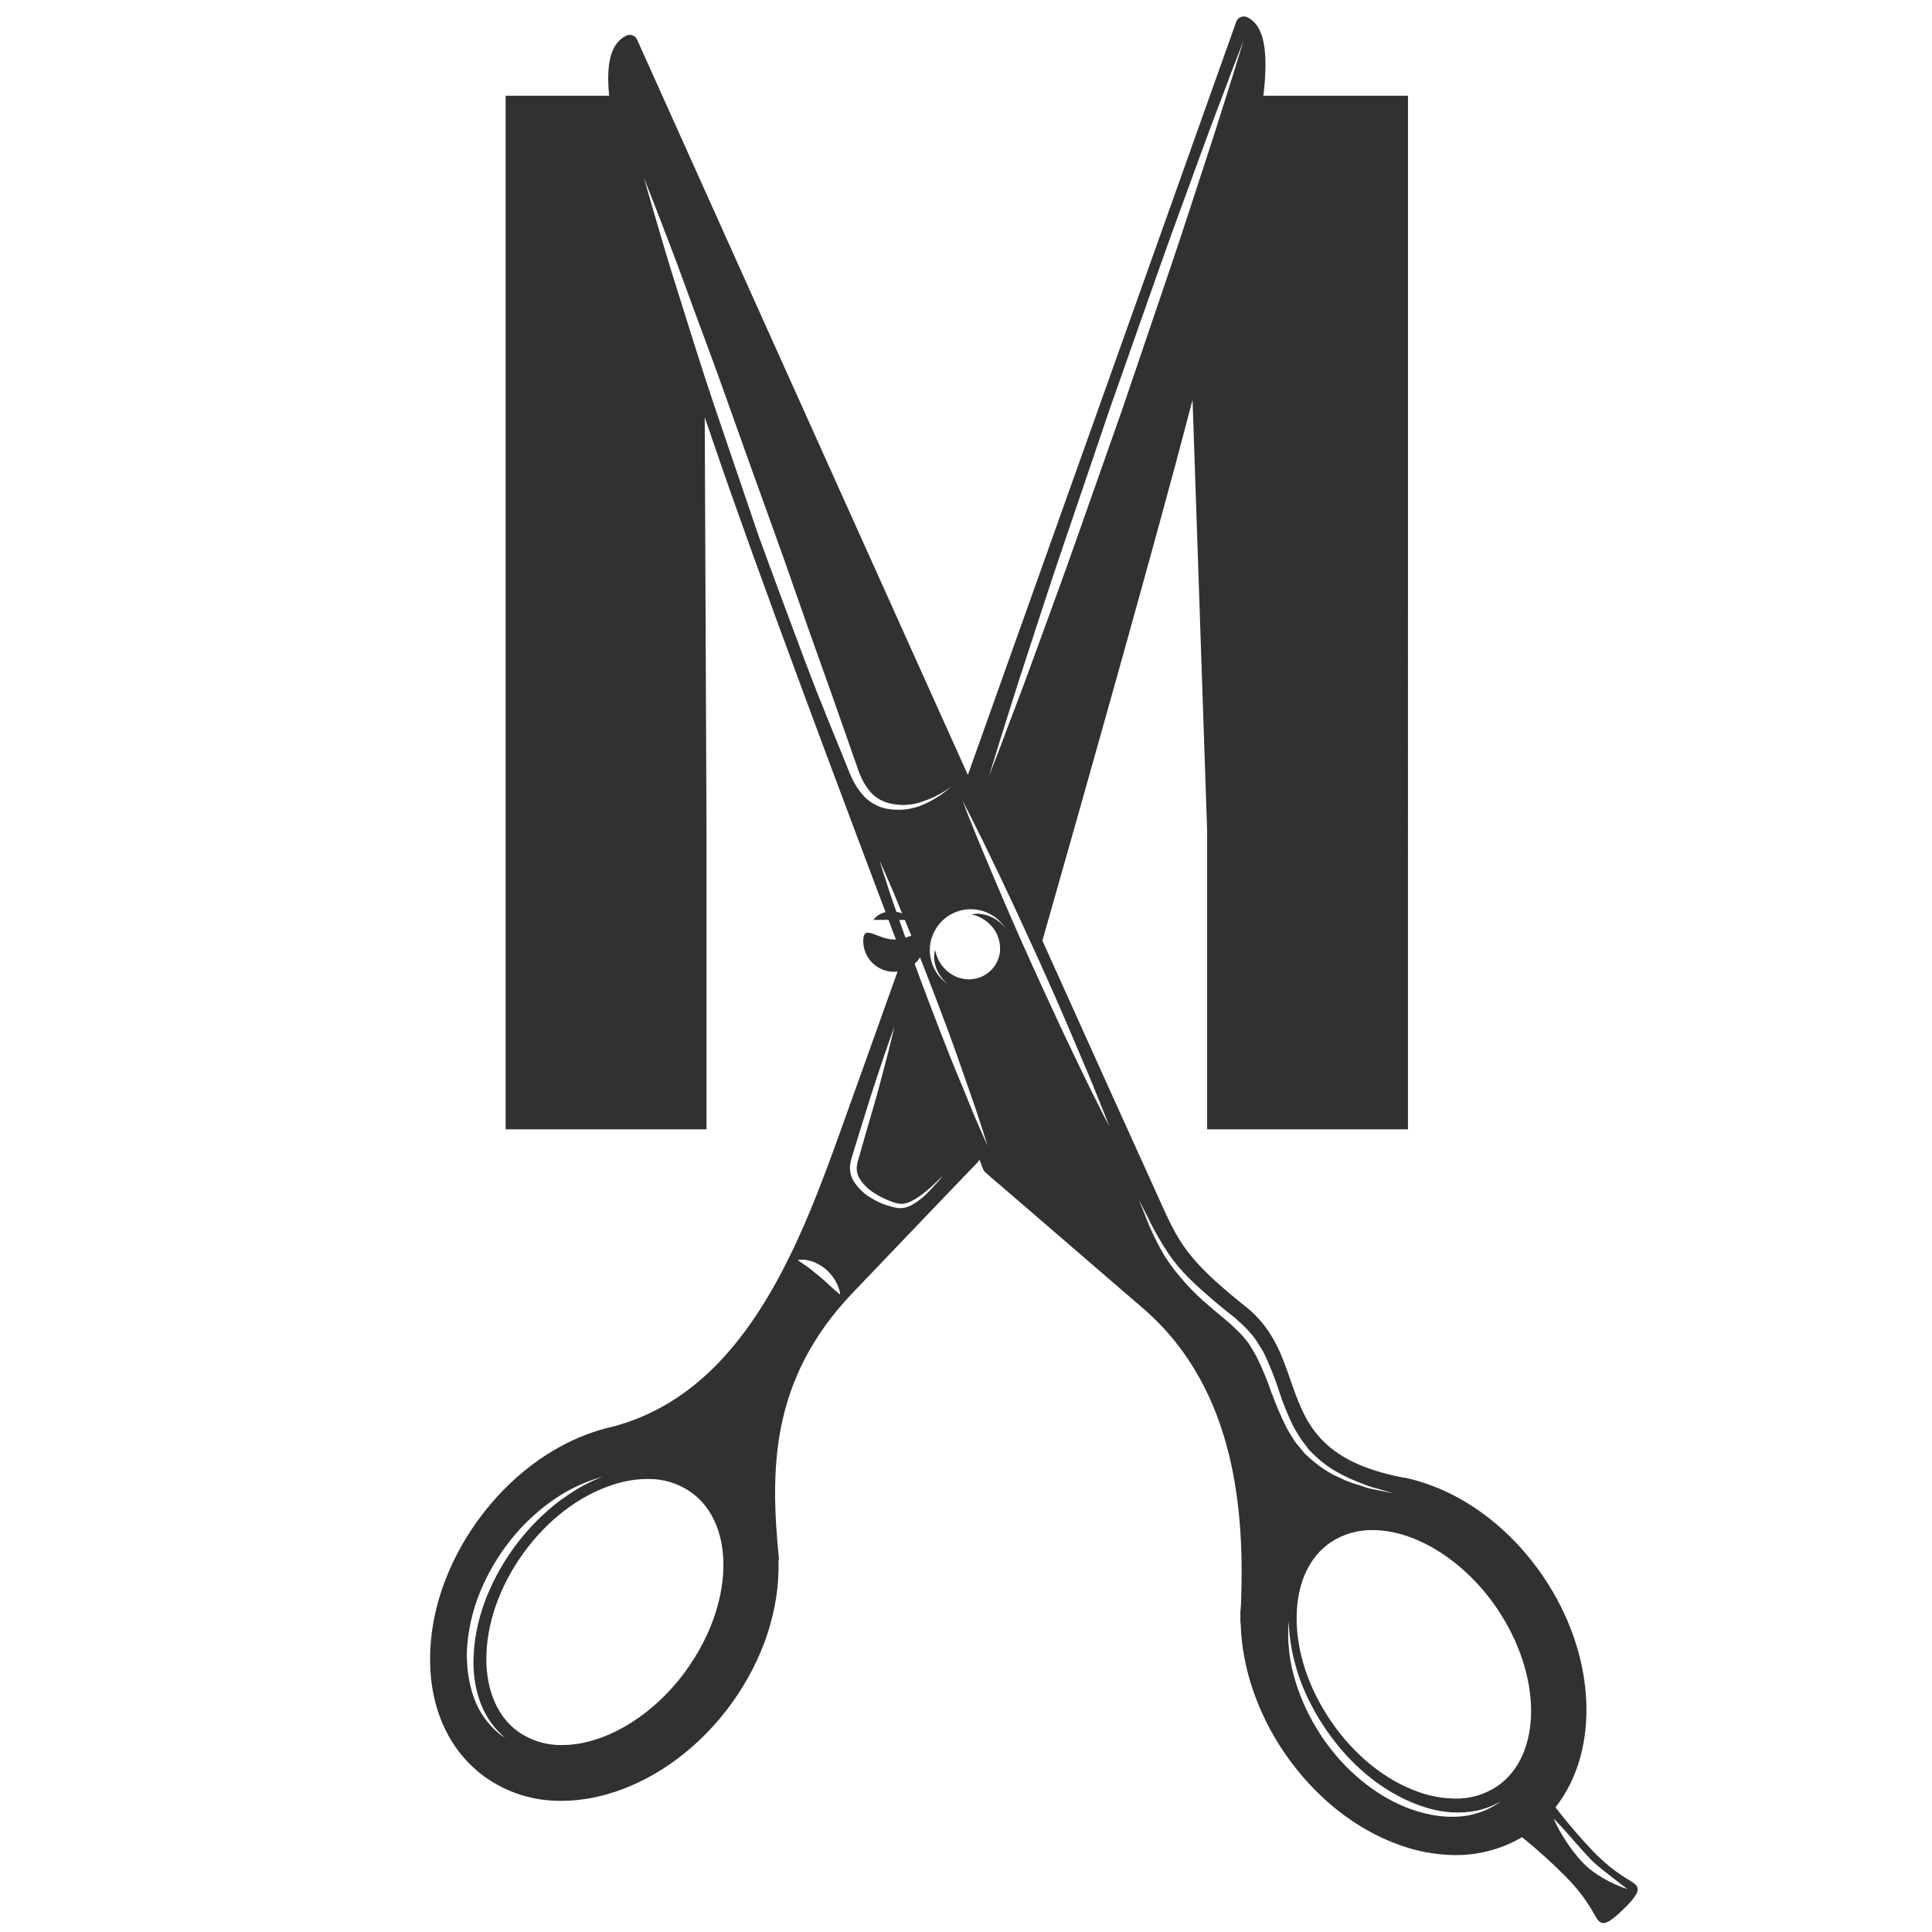 <svg xmlns="http://www.w3.org/2000/svg" id="Layer_1" data-name="Layer 1" viewBox="0 0 512 512"><defs><style>      .cls-1 {        fill: #313132;      }    </style></defs><path class="cls-1" d="M433.45,499.46c-1.21-1.25-5.11-2.52-11.28-8.86-3.52-3.7-6.84-7.59-9.95-11.64,11.82-14.98,11.01-40.26-3.33-61.28-9.36-13.72-22.76-23.21-36.83-26.12h-.27c-22.28-4.3-25.91-14.71-29.76-25.72-2.39-6.88-4.87-13.99-11.86-19.53-15.76-12.54-17.85-17.15-22.92-28.39-.43-.96-.9-1.97-1.36-3.03-4.13-9.03-15.33-33.83-29.64-65.61,13.09-45.98,30.46-107.6,38.63-138.91.39-1.5.77-2.94,1.16-4.43l3.85,113.76v79.58h53.24V25.37h-38.32c1.39-11.83.23-18.72-4.31-20.81-.28-.13-.59-.2-.9-.2-.28,0-.56.06-.82.17-.55.23-.98.68-1.17,1.25-.61,1.71-40.15,112.75-71.12,199.59C217.23,118.18,169.58,12.18,168.83,10.49c-.48-1.07-1.74-1.55-2.81-1.07-.02,0-.04.02-.06.03-4.11,2.01-5.37,7.31-4.53,15.92h-27.44v273.91h53.24v-79.58l-.47-109.11,2.83,8.25c10.9,31.95,32.96,90.88,49.62,134.87-8.64,24.19-15.23,42.58-17.92,50.04-11.64,32.16-26.94,67.1-60.87,74.81-.9.24-1.73.48-2.57.75-11.85,3.82-22.92,12.18-31.15,23.52-8.23,11.34-12.76,24.45-12.72,36.91,0,13.34,5.2,24.41,14.52,31.17,5.76,4.1,12.64,6.31,19.71,6.33h.58c16.23,0,33.47-9.85,44.98-25.67h0c8.46-11.64,12.91-25.08,12.54-37.99.08-.26.1-.54.08-.82-2.21-22.81-2.53-47.02,19.6-70.17,22.77-23.85,33.01-34.5,33.14-34.61.19-.22.33-.46.42-.73.6,1.58.9,2.47.99,2.57.12.34.33.65.6.9.14.12,14.66,12.59,41.83,36.05,25.08,21.67,26.79,55.13,25.9,78.43,0,.15,0,.39-.05.62-.05.47-.09.9-.11,1.42v2.41c-.01.25.02.49.09.73.32,11.54,4.42,23.62,11.58,34.13,7.9,11.57,18.71,20.24,30.46,24.42,4.58,1.67,9.4,2.57,14.28,2.69h.56c6.21.04,12.32-1.6,17.68-4.75,4.11,3.33,8.04,6.88,11.76,10.64,6.16,6.34,7.32,10.28,8.53,11.53s2.69.7,6.55-3.05,4.45-5.29,3.24-6.53ZM133.07,460.04c-.76-.54-1.47-1.14-2.13-1.79-2.41-2.35-4.25-5.22-5.37-8.39-.75-2.12-1.27-4.31-1.55-6.54-.15-1.19-.24-2.39-.29-3.68s0-2.49.11-3.82c.48-5.44,1.88-10.75,4.16-15.71,1.14-2.52,2.45-4.95,3.94-7.28.73-1.16,1.5-2.25,2.31-3.33s1.61-2.06,2.46-3.06c3.08-3.57,6.63-6.72,10.53-9.36,2.76-1.85,5.72-3.38,8.82-4.55,1.13-.41,2.02-.7,2.64-.9l.94-.27s-1.28.48-3.42,1.5c-1.06.53-2.34,1.18-3.74,2.05s-2.93,1.91-4.55,3.1c-7.79,6.08-13.97,13.96-18.02,22.97-2.18,4.75-3.59,9.81-4.19,15-.13,1.21-.18,2.44-.23,3.68s0,2.36.08,3.49c.16,2.13.54,4.23,1.16,6.27.87,3.12,2.4,6.01,4.48,8.49.6.69,1.24,1.35,1.91,1.97l.73.64-.78-.48ZM181.74,442.81h0c-8.68,11.94-21.5,19.64-32.71,19.64-4.21.1-8.33-1.16-11.77-3.58-5.37-3.91-8.35-10.75-8.38-19.17,0-9.32,3.48-19.32,9.85-28.13,6.38-8.81,14.8-15.23,23.67-18.09,2.95-.99,6.04-1.51,9.15-1.54h.35c4.06-.02,8.02,1.23,11.32,3.58,11.88,8.59,11.21,29.85-1.5,47.29ZM264.67,197.28c1.73-5.37,4.06-13.1,7.09-22.29,3.03-9.19,6.44-19.95,10.35-31.35l12.18-35.83c4.29-12.16,8.57-24.33,12.59-35.74,4.01-11.41,8-22.03,11.29-31.15,3.29-9.13,6.27-16.61,8.19-21.9l3.2-8.28-2.61,8.48c-1.73,5.37-4.07,13.1-7.09,22.29-3.03,9.19-6.45,19.94-10.34,31.35l-12.21,35.91c-4.29,12.16-8.57,24.33-12.59,35.74s-7.98,21.97-11.26,31.07c-3.28,9.1-6.27,16.61-8.2,21.9l-3.2,8.28,2.62-8.48ZM225.38,205.4c-3.46-8.72-7.71-18.66-11.8-29.56s-8.42-22.51-12.66-34.16l-11.74-34.49c-3.72-11.02-6.85-21.41-9.68-30.28s-4.93-16.32-6.48-21.5l-2.35-8.21,3.13,7.95c1.9,5.06,4.78,12.26,7.94,21.01,3.15,8.74,7.04,18.87,10.91,29.83,3.87,10.96,8.06,22.59,12.28,34.26s8.18,23.38,12.12,34.31c3.94,10.93,7.46,21.21,10.53,29.9.71,1.97,1.75,3.81,3.09,5.42,1.24,1.38,2.84,2.38,4.61,2.89,3.04.85,6.28.72,9.24-.37,1.97-.65,3.87-1.53,5.63-2.62.64-.38,1.25-.8,1.85-1.25-.55.5-1.12.98-1.72,1.42-1.69,1.28-3.53,2.37-5.47,3.22-3.12,1.39-6.59,1.78-9.94,1.13-2.14-.45-4.1-1.5-5.66-3.04-1.63-1.71-2.92-3.7-3.82-5.88h-.02ZM222.11,342.65c-.34-.27-.77-.68-1.3-1.13s-1.11-.99-1.71-1.57-1.26-1.15-1.93-1.7c-1.32-1.12-2.69-2.18-3.82-2.96s-1.96-1.34-1.96-1.34c.83-.18,1.68-.18,2.51,0,.85.15,1.67.42,2.44.8.88.43,1.71.96,2.47,1.58.73.65,1.39,1.37,1.97,2.15.49.69.91,1.43,1.23,2.21.34.76.56,1.57.65,2.39,0,0-.2-.12-.53-.42h-.02ZM248.02,313.75c-.63.73-1.42,1.6-2.4,2.55-1.09,1.1-2.31,2.05-3.64,2.84-.81.49-1.7.82-2.63.99-.49.07-.99.07-1.48,0-.49-.07-.97-.17-1.44-.3-2-.5-3.92-1.31-5.66-2.42-1.98-1.15-3.62-2.79-4.77-4.77-.57-1.14-.83-2.42-.74-3.7l.14-.82v-.21c.06-.26.05-.19.08-.3l.12-.39.46-1.59c1.31-4.22,2.61-8.44,3.83-12.39s2.48-7.61,3.5-10.75,1.98-5.74,2.61-7.58l1.03-2.86s-.25,1.07-.7,2.96-1.1,4.57-1.97,7.77-1.79,6.94-2.98,10.91-2.37,8.22-3.58,12.46l-.49,1.59-.12.39s-.07.22,0,.11v.21l-.15.81c-.05.93.13,1.85.54,2.69.98,1.73,2.39,3.18,4.09,4.21,1.61,1.04,3.35,1.87,5.18,2.47.8.3,1.66.43,2.52.39.77-.12,1.52-.37,2.21-.73,1.3-.69,2.53-1.51,3.66-2.45.9-.72,1.77-1.49,2.59-2.29,1.4-1.33,2.14-2.16,2.14-2.16-.61.82-1.25,1.61-1.94,2.36ZM260.3,300.48c-.9-2.04-2.19-4.92-3.58-8.43s-3.17-7.58-4.92-11.99-3.58-9.12-5.37-13.83-3.58-9.47-5.15-13.93-3.02-8.65-4.28-12.23-2.18-6.6-2.88-8.7l-1.04-3.32,1.42,3.17c.9,2.04,2.18,4.92,3.58,8.43s3.16,7.58,4.91,11.99,3.58,9.12,5.37,13.83,3.58,9.47,5.15,13.93,3.02,8.64,4.28,12.23,2.18,6.6,2.88,8.7l1.04,3.32-1.42-3.17ZM257.88,242.41c.45.12.9.28,1.33.46,1.45.62,2.74,1.57,3.76,2.78,1.32,1.58,2.04,3.57,2.06,5.63v.77c-.03.3-.07.6-.14.9-.12.51-.28,1.02-.47,1.51-.42,1.03-1.06,1.97-1.86,2.74-.8.78-1.75,1.39-2.79,1.79-1.04.39-2.15.57-3.27.54-1.04-.04-2.06-.26-3.03-.65-2.38-1.02-4.23-2.96-5.15-5.37-.17-.44-.31-.89-.42-1.34l-.13-.49s0,.17-.09.5c-.09.49-.13.98-.13,1.48.06,1.86.69,3.67,1.79,5.17.51.72,1.11,1.37,1.79,1.93-4.95-3.39-6.21-10.15-2.82-15.09,3.39-4.95,10.15-6.21,15.09-2.82,1.2.82,2.22,1.88,3.01,3.1-1.68-2.21-4.23-3.59-7-3.8-.49-.02-.99,0-1.48.09l-.51.07.44.13ZM292.12,294.89c-1.15-2.33-2.86-5.61-4.77-9.62s-4.2-8.65-6.54-13.68c-2.34-5.03-4.81-10.41-7.26-15.79-2.45-5.38-4.83-10.81-7.03-15.9s-4.18-9.85-5.92-13.96-3.06-7.54-4.05-9.93l-1.46-3.82,1.86,3.63c1.14,2.32,2.85,5.61,4.77,9.61s4.19,8.66,6.53,13.69,4.81,10.41,7.26,15.79c2.45,5.38,4.83,10.8,7.02,15.9s4.19,9.85,5.93,13.96,3.06,7.55,4.05,9.94l1.48,3.79-1.88-3.59ZM337.06,369.4c-1.04-3.14-2.29-6.2-3.73-9.17-.33-.75-.72-1.47-1.16-2.15-.43-.68-.8-1.42-1.27-2.06-.93-1.29-1.99-2.49-3.15-3.58l-1.74-1.64-1.85-1.57c-1.25-1.01-2.48-2.09-3.69-3.12-4.48-3.72-8.41-8.08-11.64-12.93-2.1-3.51-3.88-7.2-5.33-11.03-1.1-2.76-1.73-4.28-1.73-4.28l2.1,4.13c1.73,3.64,3.72,7.15,5.97,10.5,1.54,2.19,3.27,4.24,5.17,6.14,2.02,2.02,4.29,4,6.66,6.06,1.21.99,2.41,2.02,3.7,3.03l1.91,1.52,1.89,1.72c1.27,1.17,2.43,2.46,3.46,3.85.52.7.9,1.46,1.4,2.19.48.72.91,1.48,1.26,2.27,1.43,3.07,2.67,6.23,3.7,9.46.99,3.04,2.19,6.02,3.58,8.9.7,1.36,1.5,2.64,2.29,3.88l1.33,1.73.65.9c.23.26.5.49.74.74,1.85,1.9,3.95,3.56,6.23,4.92,1.96,1.13,4,2.12,6.11,2.94l2.69,1.05c.82.31,1.63.47,2.33.69l4.48,1.27-4.54-.9c-.73-.16-1.53-.27-2.38-.52l-2.77-.9c-1.06-.29-2.1-.65-3.12-1.08l-3.32-1.56c-2.45-1.32-4.71-2.96-6.73-4.87-.27-.25-.56-.48-.82-.75l-.73-.9-1.49-1.79c-.92-1.3-1.76-2.65-2.52-4.05-1.49-2.92-2.79-5.94-3.89-9.04h-.03ZM384.7,481.48c-2.36-.03-4.71-.33-7-.9-2.3-.55-4.53-1.32-6.68-2.3-2.15-.97-4.22-2.11-6.18-3.42-1.96-1.31-3.82-2.75-5.58-4.32-1.76-1.56-3.41-3.24-4.94-5.03-1.51-1.76-2.92-3.6-4.21-5.53h0v-.05c-1.48-2.23-2.81-4.57-3.96-6.99-1.14-2.42-2.1-4.92-2.88-7.48-.39-1.28-.72-2.57-1-3.88s-.47-2.62-.63-3.94-.23-2.69-.27-3.98c-.03-1.32.02-2.64.14-3.96.08,2.62.38,5.24.9,7.81.52,2.56,1.22,5.08,2.09,7.55.89,2.44,1.95,4.82,3.18,7.11,1.2,2.3,2.55,4.51,4.04,6.64h0c1.31,1.86,2.71,3.66,4.2,5.37,1.49,1.7,3.08,3.32,4.77,4.83,3.35,3.04,7.1,5.6,11.15,7.61,2.02.98,4.12,1.81,6.27,2.47,2.16.65,4.39,1.06,6.64,1.2,2.26.13,4.53-.03,6.75-.47,2.24-.51,4.38-1.36,6.36-2.52-3.8,2.8-8.42,4.26-13.13,4.15h-.03ZM396.68,473.42c-3.27,2.18-7.13,3.31-11.06,3.22-3.35-.04-6.66-.64-9.81-1.79-8.8-3.13-17.02-9.8-23.15-18.81h0c-6.11-8.96-9.32-19.05-9.02-28.36.27-8.46,3.45-15.17,8.96-18.92,3.3-2.2,7.19-3.34,11.15-3.27h.35c11.31.16,24.07,8.26,32.51,20.6,12.15,17.83,12.2,39.06.12,47.32h-.04ZM427.21,498.98c-1.34-.64-2.64-1.37-3.89-2.19-.71-.47-1.4-.97-2.06-1.5-.68-.56-1.32-1.16-1.93-1.79-2.15-2.35-4.03-4.93-5.63-7.69-.74-1.24-1.4-2.53-1.97-3.86,0,0,1.25,1.23,2.96,3.14l2.89,3.27c1.06,1.19,2.15,2.48,3.31,3.67.54.61,1.11,1.19,1.72,1.73.56.5,1.25,1.08,1.84,1.55l3.41,2.69,3.42,2.61c-1.39-.42-2.74-.96-4.03-1.63h-.03Z"></path><path class="cls-1" d="M228.77,249.26c-.07,4.5,3.53,8.2,8.03,8.27,4.5.07,8.2-3.53,8.27-8.03.07-4.51-3.64-.46-8.14-.52s-8.1-4.22-8.16.28Z"></path><path class="cls-1" d="M234.3,241.81c-.56.18-1.1.44-1.59.76-.35.23-.67.51-.94.83l-.29.38h3.2c.55-.04,1.11-.04,1.66,0,.55-.05,1.11-.05,1.66,0,.52.06,1.07,0,1.51,0h1.64l-.29-.38c-.27-.32-.59-.6-.94-.83-.49-.33-1.02-.59-1.58-.76-.66-.16-1.33-.27-2-.33-.69.06-1.37.17-2.04.33Z"></path></svg>